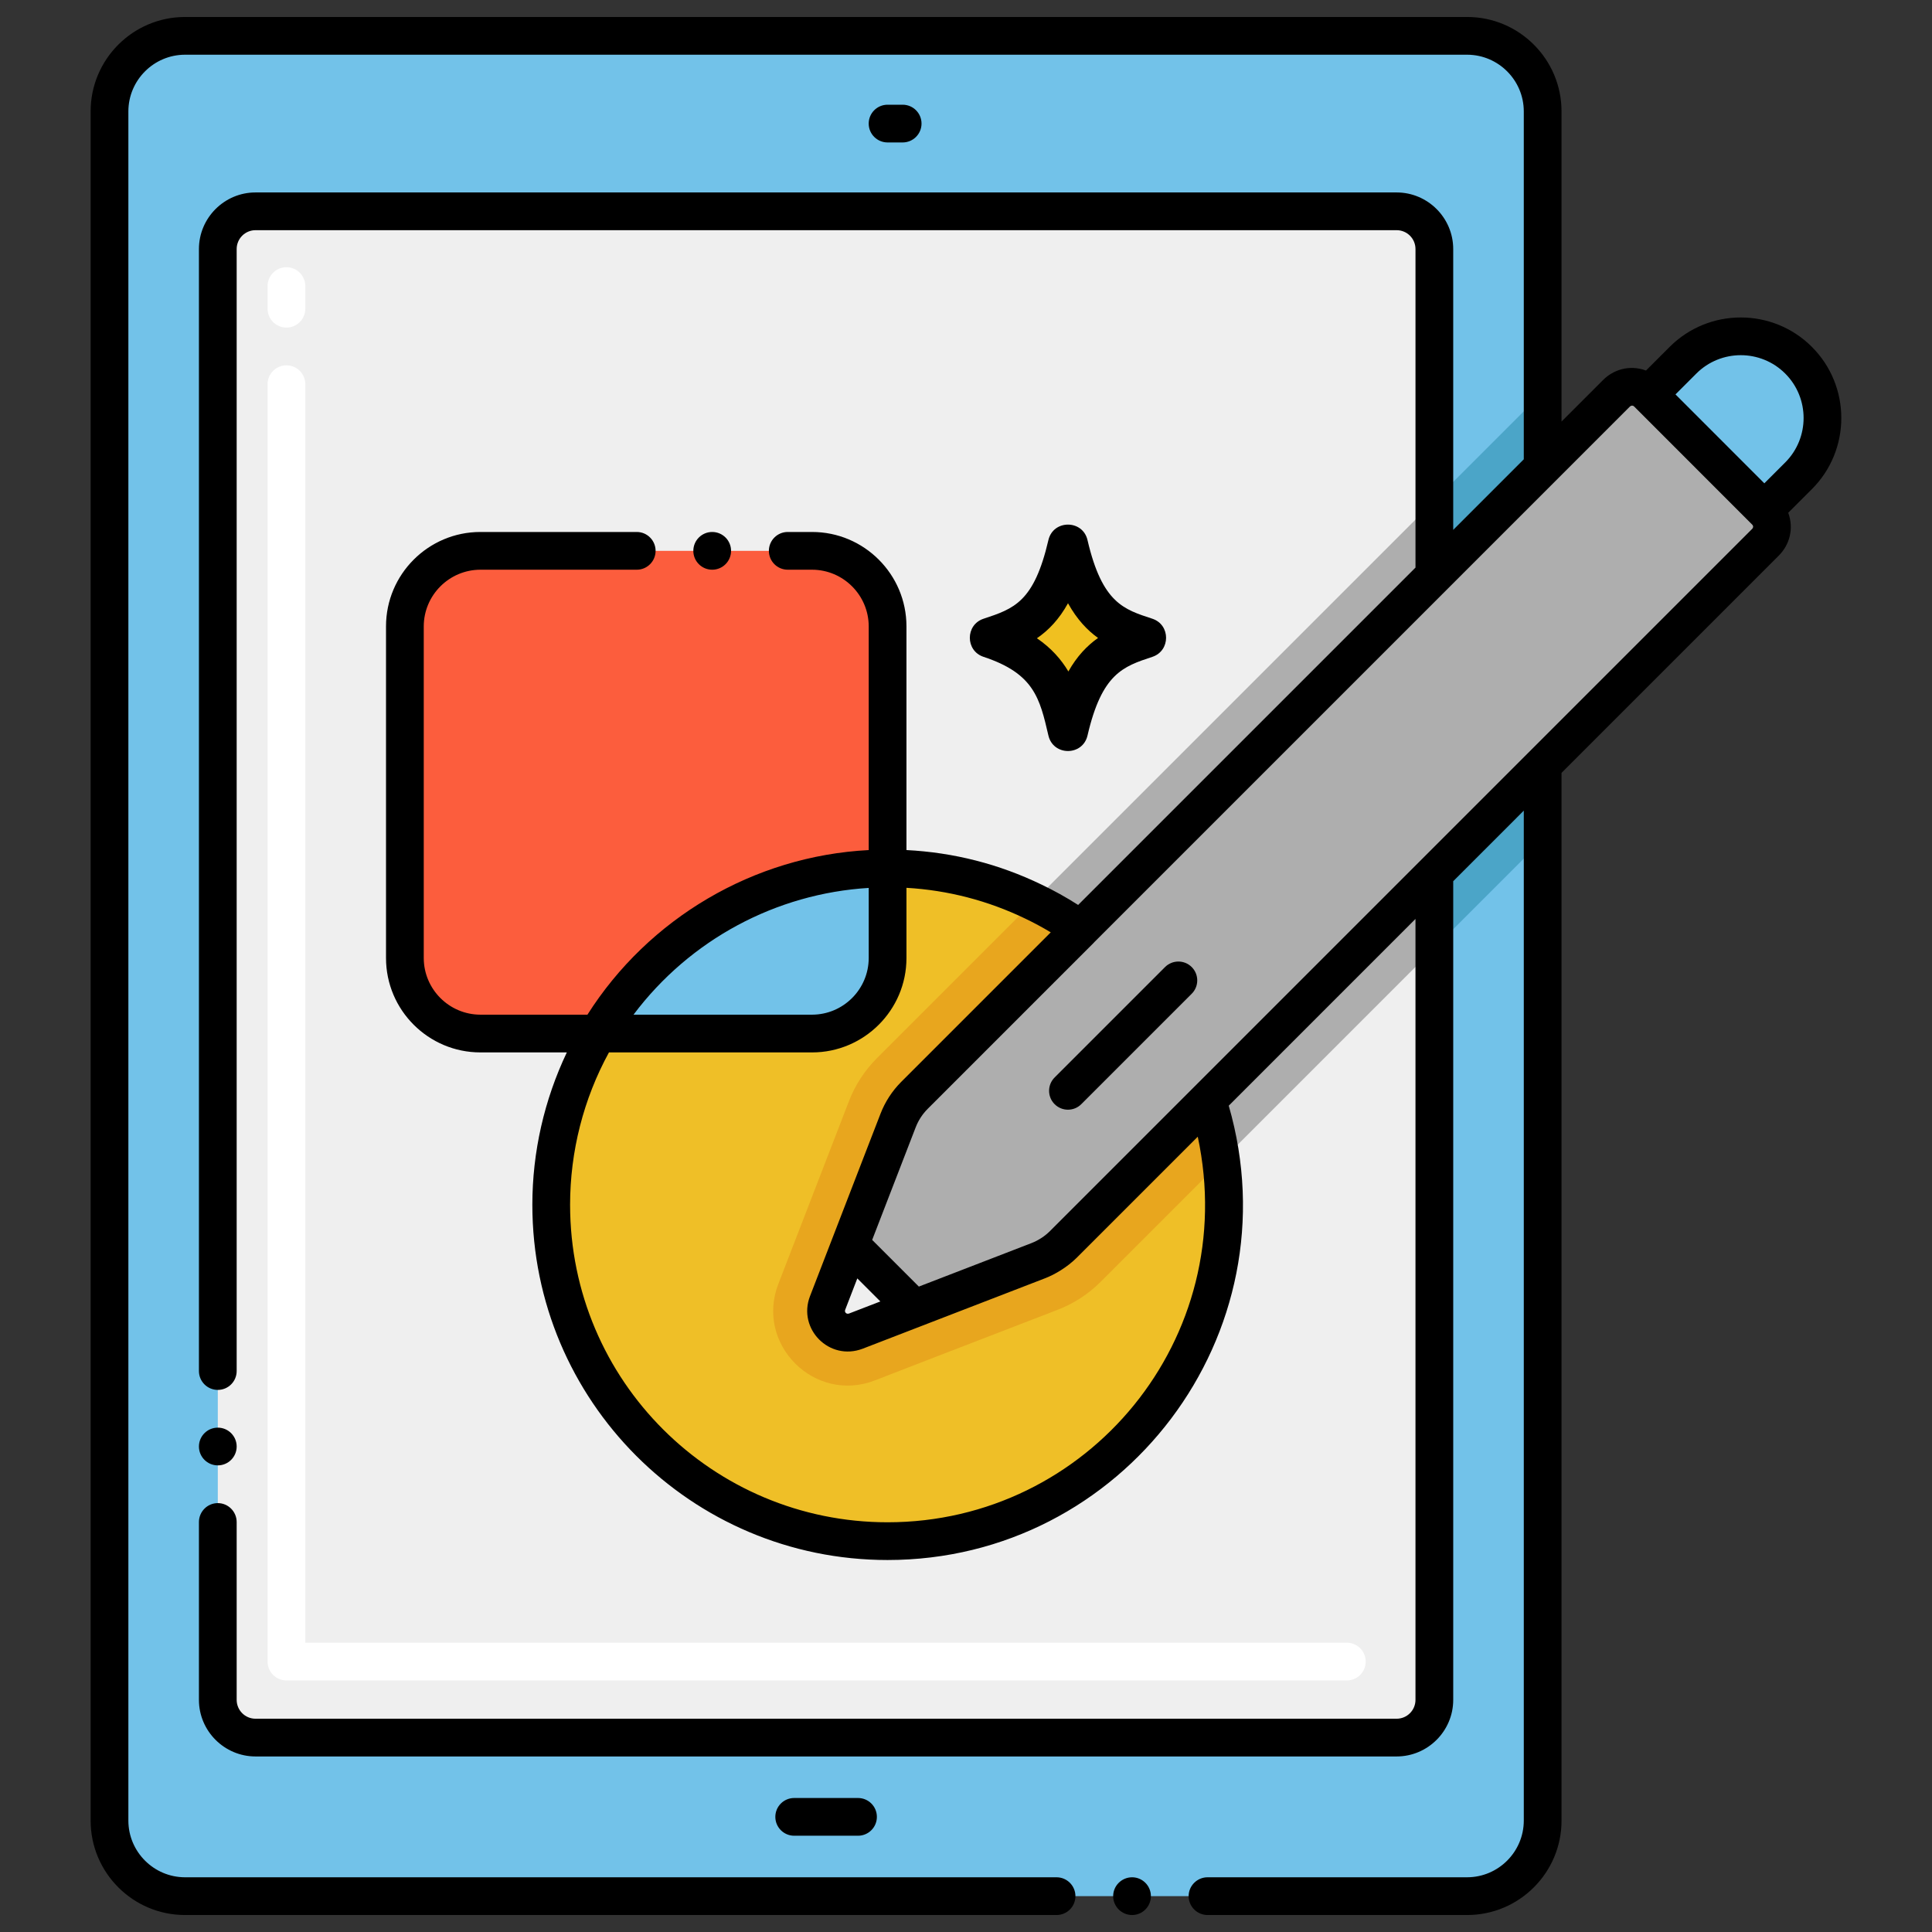 <svg enable-background="new 0 0 256 256" height="512" viewBox="0 0 256 256" width="512" xmlns="http://www.w3.org/2000/svg"><rect x="0" y="0" width="256" height="256" fill="#333333" stroke="none"/><g id="Layer_1"><path d="m233.95 71.83-43.89 43.89-30.07 30.08-19.08 19.08c-.95.95-2.09 1.69-3.34 2.17l-16.44 6.34-7.73 2.99c-2.34.91-4.64-1.39-3.74-3.73l2.99-7.74 6.35-16.43c.48-1.25 1.22-2.39 2.17-3.34l22.01-22.01 46.88-46.88 14.35-14.35 9.81-9.81c1.13-1.12 2.95-1.12 4.08 0l15.65 15.66c1.13 1.12 1.13 2.95 0 4.08z" fill="#aeaeae"/><path d="m204.41 14.75v47.15l-14.35 14.35-46.88 46.88-22.01 22.01c-.95.95-1.69 2.09-2.17 3.34l-6.35 16.43-2.99 7.74c-.9 2.34 1.4 4.64 3.74 3.73l7.73-2.99 16.44-6.34c1.25-.48 2.39-1.22 3.34-2.17l19.08-19.08 30.07-30.08 14.35-14.35v139.88c0 5.52-4.47 10-10 10h-169.9c-5.52 0-10-4.48-10-10v-226.5c0-5.52 4.48-10 10-10h169.9c5.53 0 10 4.48 10 10z" fill="#72c2e9"/><path d="m190.06 33v43.25l-46.88 46.88-22.01 22.01c-.95.95-1.69 2.09-2.17 3.34l-6.35 16.43-2.99 7.74c-.9 2.34 1.4 4.64 3.74 3.73l7.73-2.99 16.44-6.34c1.25-.48 2.39-1.22 3.34-2.17l19.08-19.08 30.07-30.08v109.52c0 2.761-2.239 5-5 5h-151.2c-2.761 0-5-2.239-5-5v-192.24c0-2.761 2.239-5 5-5h151.2c2.762 0 5 2.239 5 5z" fill="#efefef"/><path d="m190.06 66.35v9.9l-46.88 46.88c-1.97-1.38-4.05-2.61-6.24-3.66z" fill="#aeaeae"/><path d="m159.99 145.8 30.07-30.08v9.9l-28.26 28.26c-.35-2.78-.96-5.48-1.81-8.08z" fill="#aeaeae"/><path d="m117.61 204.21c-24.62 0-44.57-19.96-44.57-44.57 0-8.29 2.26-16.04 6.2-22.69h28.37c5.52 0 10-4.48 10-10v-11.88c6.93 0 13.49 1.58 19.33 4.4 2.19 1.05 4.27 2.28 6.24 3.66l-22.01 22.01c-.95.95-1.69 2.09-2.17 3.34l-6.35 16.43-2.99 7.74c-.9 2.34 1.4 4.64 3.74 3.73l7.73-2.99 16.44-6.34c1.25-.48 2.39-1.22 3.34-2.17l19.08-19.08c.85 2.6 1.46 5.3 1.81 8.08v.01c3.519 26.461-17.171 50.32-44.19 50.32z" fill="#efbf27"/><path d="m161.8 153.88v.01l-15.94 15.94c-1.65 1.65-3.6 2.92-5.78 3.75-19.57 7.55-14.37 5.54-24.15 9.33-7.99 3.1-15.88-4.78-12.8-12.77l9.34-24.18c.83-2.17 2.1-4.12 3.75-5.77l20.72-20.72c2.19 1.05 4.27 2.28 6.24 3.66l-22.01 22.01c-.95.95-1.69 2.09-2.17 3.34l-6.35 16.43-2.99 7.74c-.9 2.34 1.4 4.64 3.74 3.73l7.73-2.99 16.44-6.34c1.25-.48 2.39-1.22 3.34-2.17l19.08-19.08c.85 2.6 1.46 5.3 1.81 8.08z" fill="#e8a61e"/><path d="m204.41 52v9.9l-14.35 14.35v-9.9z" fill="#4ba5c8"/><path d="m190.06 115.72 14.35-14.35v9.9c-.6.6-10.527 10.527-14.35 14.35z" fill="#4ba5c8"/><path d="m121.134 173.396-7.735 2.99c-2.338.904-4.638-1.396-3.734-3.734l2.99-7.735z" fill="#efefef"/><path d="m233.785 67.578-15.312-15.312 4.534-4.534c4.228-4.228 11.084-4.228 15.312 0 4.228 4.228 4.228 11.084 0 15.312z" fill="#72c2e9"/><path d="m117.61 82.99v32.08c-16.33 0-30.61 8.78-38.37 21.88h-15.59c-5.52 0-10-4.48-10-10v-43.96c0-5.52 4.48-10 10-10h43.96c5.52 0 10 4.48 10 10z" fill="#fc5d3d"/><path d="m117.61 115.07v11.88c0 5.52-4.48 10-10 10h-28.37c7.76-13.1 22.04-21.88 38.37-21.88z" fill="#72c2e9"/><path d="m152.691 81.984c-3.729-1.228-6.641-2.022-8.591-10.421-.635-2.737-4.548-2.73-5.181 0-1.907 8.213-4.566 9.092-8.591 10.422-2.424.801-2.43 4.248 0 5.051 6.686 2.209 7.444 5.476 8.591 10.421.637 2.743 4.545 2.742 5.182 0 1.905-8.212 4.709-9.139 8.591-10.421 2.423-.802 2.429-4.25-.001-5.052z"/><path d="m145.496 84.533c-1.47 1.04-2.79 2.42-3.93 4.44-.95-1.59-2.25-3.09-4.17-4.4 1.55-1.06 2.94-2.51 4.12-4.64 1.2 2.16 2.57 3.59 3.98 4.6z" fill="#f0c020"/><path d="m178.463 222.667h-140.507c-1.381 0-2.5-1.119-2.5-2.5v-169.259c0-1.381 1.119-2.5 2.5-2.5s2.5 1.119 2.5 2.5v166.758h138.007c1.381 0 2.5 1.119 2.5 2.5s-1.119 2.501-2.5 2.501zm-140.507-179.259c-1.381 0-2.5-1.119-2.5-2.5v-3c0-1.381 1.119-2.5 2.5-2.5s2.5 1.119 2.5 2.5v3c0 1.381-1.119 2.5-2.5 2.5z" fill="#fff"/><path d="m105.235 238.244c-1.381 0-2.5 1.119-2.5 2.5s1.119 2.5 2.5 2.5h8.456c1.381 0 2.5-1.119 2.5-2.5s-1.119-2.5-2.5-2.5z"/><path d="m119.607 18.875c1.381 0 2.5-1.119 2.5-2.5s-1.119-2.5-2.5-2.5h-2c-1.381 0-2.5 1.119-2.5 2.5s1.119 2.5 2.5 2.5z"/><path d="m154.374 128.141-14.632 14.632c-.977.976-.977 2.559 0 3.535.977.977 2.559.977 3.535 0l14.632-14.632c.977-.976.977-2.559 0-3.535-.976-.976-2.558-.976-3.535 0z"/><path d="m194.41 2.25h-169.9c-6.89 0-12.5 5.61-12.5 12.5v226.5c0 6.89 5.61 12.5 12.5 12.5h115.49c1.38 0 2.5-1.12 2.5-2.5 0-1.37-1.11-2.49-2.48-2.5 0 0-.01 0-.02 0h-115.49c-4.13-.01-7.49-3.37-7.5-7.5v-226.5c.01-4.13 3.37-7.49 7.5-7.5h169.9c4.13.01 7.489 3.37 7.5 7.5v46.11l-9.351 9.351v-37.211c0-4.13-3.37-7.5-7.5-7.5h-151.199c-4.13 0-7.5 3.37-7.5 7.5v148.67c0 1.38 1.12 2.5 2.5 2.5s2.5-1.12 2.5-2.5v-148.67c0-1.38 1.12-2.5 2.5-2.5h151.2c1.38 0 2.5 1.12 2.5 2.5v42.21l-44.7 44.7c-1.579-1.008-3.201-1.912-4.84-2.691-5.633-2.728-11.65-4.26-17.91-4.582v-29.647c0-6.89-5.61-12.5-12.5-12.5h-3.23c-1.38 0-2.5 1.12-2.5 2.5s1.12 2.5 2.5 2.5h.01 3.22c4.13.01 7.49 3.37 7.5 7.5v29.65c-15.237.783-29.182 9.053-37.27 21.81h-14.19c-4.13-.01-7.49-3.37-7.5-7.5v-43.96c.01-4.13 3.37-7.49 7.5-7.5h20.73c1.37 0 2.49-1.12 2.49-2.5s-1.12-2.5-2.49-2.5h-20.73c-6.89 0-12.5 5.61-12.5 12.5v43.96c0 6.89 5.61 12.5 12.5 12.5h11.458c-2.986 6.28-4.568 13.172-4.568 20.19 0 25.96 21.032 47.07 47.07 47.07 31.18 0 53.947-29.905 45.206-60.199l24.743-24.746v103.475c0 1.38-1.12 2.5-2.5 2.5h-151.199c-1.38 0-2.5-1.12-2.5-2.5v-23.56c0-1.38-1.12-2.51-2.5-2.51s-2.5 1.13-2.5 2.51v23.56c0 4.13 3.37 7.5 7.5 7.5h151.2c4.13 0 7.5-3.37 7.5-7.5v-108.475l9.351-9.352v133.837c-.011 4.13-3.37 7.49-7.5 7.5h-34.4c-1.38 0-2.51 1.12-2.51 2.5s1.13 2.5 2.51 2.5h34.4c6.89 0 12.5-5.61 12.5-12.5v-138.838l28.809-28.812c1.376-1.389 2.018-3.517 1.231-5.653l3.135-3.135c5.196-5.196 5.196-13.651 0-18.848-5.195-5.197-13.652-5.197-18.848 0l-3.132 3.132c-2.269-.831-4.378-.042-5.646 1.214l-5.55 5.55v-41.11c0-6.89-5.61-12.5-12.5-12.5zm-86.8 132.2c-8.664 0-13.733 0-23.666 0 7.494-9.972 18.916-16.053 31.166-16.797v9.297c-.01 4.13-3.37 7.49-7.5 7.5zm51.1 16.17c5.708 26.722-14.551 51.09-41.1 51.09-23.165 0-42.07-18.737-42.07-42.07 0-7.06 1.78-14.04 5.15-20.19h26.92c6.851 0 12.5-5.586 12.5-12.5 0-5.299 0-6.862 0-9.31 5.51.32 10.8 1.7 15.74 4.08 1.15.55 2.28 1.16 3.38 1.82l-19.83 19.83c-1.2 1.21-2.12 2.63-2.73 4.21-3.105 8.034 1.664-4.319-9.34 24.17-1.669 4.315 2.544 8.648 6.98 6.96l7.748-2.992c.009-.004.018-.007.026-.01l16.385-6.328c1.325-.506 2.947-1.478 4.21-2.73zm-46.21 23.43c-.373.13-.629-.211-.51-.49l1.608-4.165 3.053 3.053zm124.051-124.551c3.247 3.247 3.247 8.53 0 11.777l-2.767 2.766c-8.689-8.689-6.144-6.142-11.774-11.78l2.764-2.764c3.247-3.245 8.529-3.245 11.777.001zm-20.572 4.361c.164-.143.393-.157.561.01l15.64 15.65c.166.165.149.401 0 .55-1.432 1.432-71.808 71.808-73.96 73.96l-19.08 19.08c-.7.7-1.55 1.25-2.47 1.61l-14.918 5.759-6.185-6.185.38-.984 5.383-13.929c.36-.93.9-1.76 1.61-2.47l22.01-22.01c.015-.016.025-.035.04-.051 14.716-14.717 54.08-54.08 70.989-70.99z"/><path d="m152.5 251.25c0-1.38-1.12-2.5-2.49-2.5-1.38 0-2.51 1.12-2.51 2.5s1.13 2.5 2.51 2.5c1.37 0 2.49-1.12 2.49-2.5z"/><circle cx="28.86" cy="191.67" r="2.5"/><circle cx="94.37" cy="72.99" r="2.5"/></g></svg>